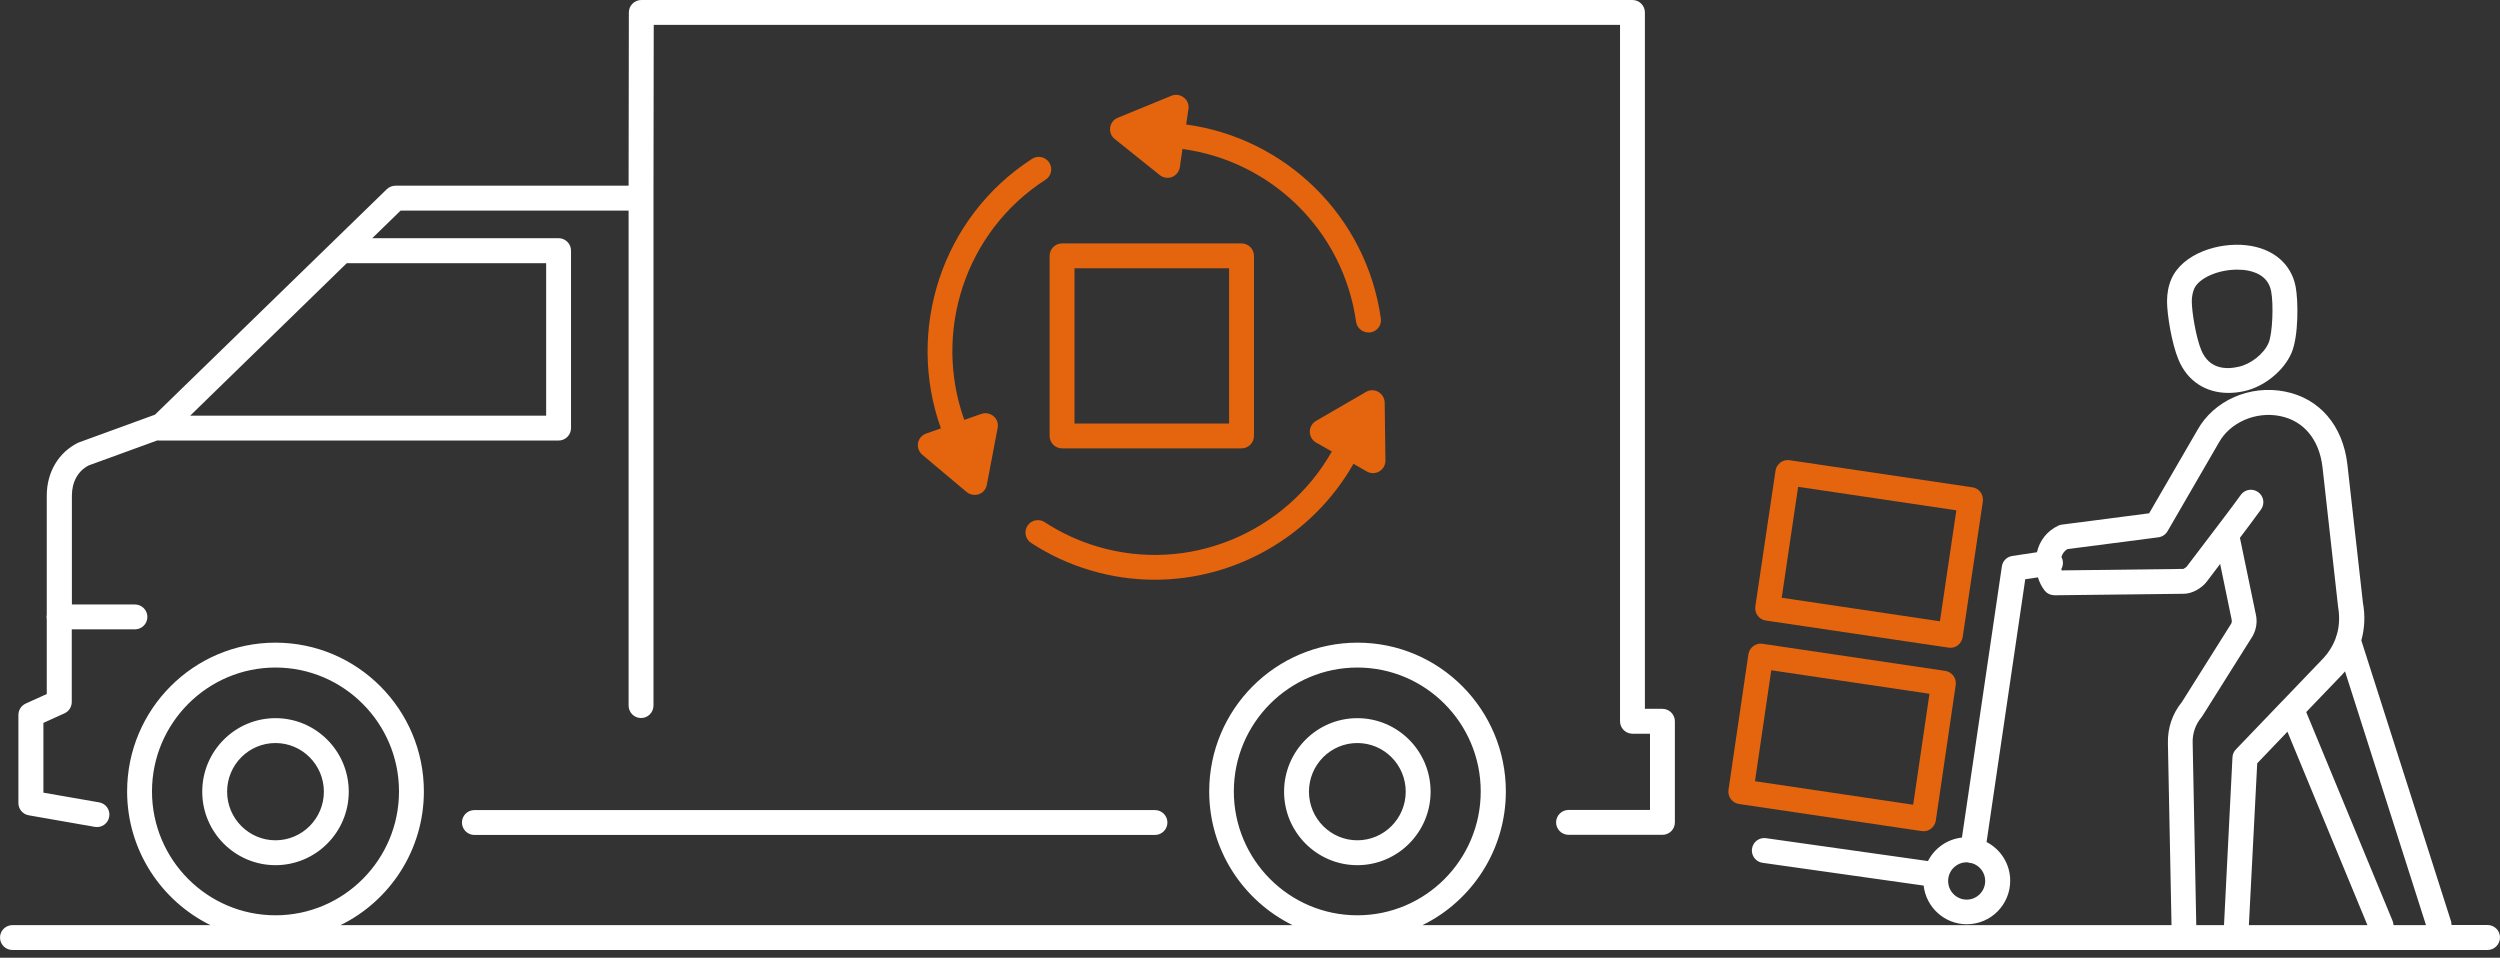 <svg width="201" height="77" viewBox="0 0 201 77" fill="none" xmlns="http://www.w3.org/2000/svg">
<rect x="0" y="0" width="201" height="77" fill="#333333" stroke="none"/>
<path d="M200 76.38H1C0.45 76.38 0 75.93 0 75.38C0 74.83 0.45 74.38 1 74.38H16.92C12.96 72.43 10.22 68.35 10.22 63.63C10.22 57.03 15.57 51.67 22.15 51.67C28.73 51.67 34.08 57.04 34.08 63.63C34.08 68.35 31.34 72.44 27.38 74.38H103.92C99.96 72.43 97.22 68.35 97.22 63.63C97.22 57.03 102.57 51.67 109.15 51.67C115.73 51.67 121.07 57.04 121.07 63.63C121.07 68.35 118.33 72.44 114.37 74.38H174.59L174.3 59.76C174.27 58.53 174.66 57.38 175.42 56.45L179.39 50.14C179.43 50.06 179.46 49.95 179.41 49.75L178.5 45.34C178.14 45.81 177.78 46.29 177.41 46.78C177.05 47.25 176.29 47.74 175.57 47.74L165.19 47.86C164.86 47.85 164.58 47.72 164.39 47.48C164.15 47.18 163.97 46.81 163.85 46.42L162.83 46.57L159.72 67.7C160.85 68.28 161.62 69.46 161.62 70.81C161.62 72.74 160.06 74.31 158.13 74.31C156.34 74.31 154.86 72.95 154.66 71.2L141.71 69.37C141.21 69.3 140.85 68.87 140.85 68.38C140.85 68.33 140.85 68.29 140.86 68.24C140.94 67.69 141.44 67.31 141.99 67.39L155.01 69.23C155.53 68.2 156.55 67.47 157.74 67.34L160.95 45.54C161.01 45.1 161.36 44.76 161.79 44.7L163.77 44.4C163.99 43.44 164.6 42.69 165.47 42.27C165.57 42.22 165.67 42.19 165.77 42.18L172.79 41.27L176.67 34.58C177.99 32.2 180.89 30.92 183.71 31.48C186.5 32.03 188.37 34.22 188.73 37.34L189.98 48.47C190.17 49.5 190.12 50.52 189.85 51.49L197.05 74.03C197.09 74.14 197.1 74.26 197.1 74.37H200C200.55 74.37 201 74.82 201 75.37C201 75.92 200.55 76.38 200 76.38ZM192.44 74.38H195.05L188.54 53.98C188.46 54.08 188.37 54.18 188.28 54.27L185.42 57.25L192.36 74.03C192.41 74.15 192.43 74.27 192.44 74.38ZM180.81 74.38H190.34L183.91 58.83L181.48 61.37L180.81 74.38ZM176.58 74.38H178.81L179.49 60.89C179.5 60.65 179.6 60.42 179.77 60.25L183.48 56.38C183.5 56.35 183.53 56.32 183.56 56.3L186.81 52.91C187.17 52.52 187.54 51.99 187.79 51.31C187.81 51.21 187.84 51.12 187.88 51.03C188.07 50.39 188.13 49.64 187.98 48.77L186.73 37.57C186.47 35.33 185.22 33.83 183.31 33.45C181.36 33.06 179.3 33.96 178.4 35.58L174.27 42.71C174.11 42.98 173.84 43.16 173.53 43.2L166.21 44.15C165.98 44.3 165.82 44.5 165.74 44.78C165.79 44.88 165.83 44.99 165.85 45.11C165.88 45.34 165.84 45.56 165.73 45.75C165.74 45.79 165.75 45.82 165.76 45.86L175.54 45.74C175.58 45.73 175.74 45.63 175.8 45.57C176.38 44.8 176.96 44.04 177.54 43.28C178.42 42.12 179.29 40.99 180.16 39.79C180.48 39.34 181.11 39.24 181.56 39.57C182.01 39.89 182.11 40.52 181.78 40.97C181.22 41.74 180.66 42.49 180.09 43.24L181.35 49.31C181.51 49.94 181.43 50.58 181.1 51.16L177.07 57.57C177.05 57.61 177.02 57.64 176.99 57.68C176.52 58.25 176.27 58.95 176.29 59.72L176.58 74.38ZM109.13 53.67C103.66 53.67 99.2 58.14 99.2 63.63C99.2 69.12 103.65 73.59 109.13 73.59C114.61 73.59 119.05 69.12 119.05 63.63C119.05 58.14 114.61 53.67 109.13 53.67ZM22.15 53.67C16.68 53.67 12.22 58.14 12.22 63.63C12.22 69.12 16.67 73.59 22.15 73.59C27.63 73.59 32.08 69.12 32.08 63.63C32.08 58.14 27.62 53.67 22.15 53.67ZM158.12 69.33C157.3 69.33 156.63 70 156.63 70.83C156.63 71.66 157.3 72.33 158.12 72.33C158.94 72.33 159.61 71.66 159.61 70.83C159.61 70.15 159.16 69.58 158.54 69.4C158.51 69.4 158.48 69.4 158.45 69.39C158.39 69.38 158.33 69.37 158.27 69.35C158.22 69.33 158.17 69.33 158.12 69.33ZM109.13 69.56C105.88 69.56 103.24 66.91 103.24 63.65C103.24 60.39 105.88 57.74 109.13 57.74C112.38 57.74 115.02 60.39 115.02 63.65C115.02 66.91 112.38 69.56 109.13 69.56ZM109.13 59.74C106.98 59.74 105.24 61.49 105.24 63.65C105.24 65.81 106.99 67.56 109.13 67.56C111.27 67.56 113.02 65.81 113.02 63.65C113.02 61.49 111.28 59.74 109.13 59.74ZM22.15 69.56C18.9 69.56 16.26 66.91 16.26 63.65C16.26 60.39 18.9 57.74 22.15 57.74C25.4 57.74 28.04 60.39 28.04 63.65C28.04 66.91 25.4 69.56 22.15 69.56ZM22.15 59.74C20 59.74 18.26 61.49 18.26 63.65C18.26 65.81 20.01 67.56 22.15 67.56C24.29 67.56 26.04 65.81 26.04 63.65C26.04 61.49 24.29 59.74 22.15 59.74ZM92.86 67.13H38.14C37.59 67.13 37.14 66.68 37.14 66.13C37.14 65.58 37.59 65.13 38.14 65.13H92.86C93.41 65.13 93.86 65.58 93.86 66.13C93.86 66.68 93.41 67.13 92.86 67.13ZM133.66 67.12H126.11C125.56 67.12 125.11 66.67 125.11 66.12C125.11 65.57 125.56 65.12 126.11 65.12H132.66V58.99H131.25C130.7 58.99 130.25 58.54 130.25 57.99V2H52.56L52.54 15.94V15.95V15.96V56.73C52.54 57.28 52.09 57.73 51.54 57.73C50.99 57.73 50.54 57.28 50.54 56.73V16.93H32.21L29.93 19.15H44.91C45.46 19.15 45.91 19.6 45.91 20.15V34.42C45.91 34.97 45.46 35.42 44.91 35.42H12.8C12.75 35.42 12.7 35.42 12.65 35.41L7.13 37.42C6.27 37.86 5.78 38.75 5.78 39.85V48.6H10.85C11.4 48.6 11.85 49.05 11.85 49.6C11.85 50.15 11.4 50.6 10.85 50.6H5.77V56.44C5.77 56.83 5.54 57.19 5.19 57.35L3.49 58.12V63.73L7.97 64.51C8.51 64.6 8.88 65.12 8.78 65.67C8.69 66.21 8.17 66.58 7.62 66.48L2.31 65.55C1.83 65.47 1.48 65.05 1.48 64.57V57.48C1.48 57.09 1.71 56.73 2.06 56.57L3.76 55.8V49.8C3.75 49.73 3.74 49.67 3.74 49.6C3.74 49.53 3.75 49.46 3.76 49.4V39.85C3.76 37.97 4.7 36.38 6.27 35.6C6.3 35.58 6.34 35.57 6.37 35.56L12.46 33.34L31.1 15.21C31.29 15.03 31.54 14.93 31.8 14.93H50.54L50.56 1C50.56 0.45 51.01 0 51.56 0H131.25C131.8 0 132.25 0.45 132.25 1V56.99H133.66C134.21 56.99 134.66 57.44 134.66 57.99V66.12C134.66 66.68 134.21 67.12 133.66 67.12ZM15.29 33.42H43.91V21.16H27.88L15.29 33.42ZM179.16 31.59C177.35 31.59 175.87 30.64 175.16 28.94C174.59 27.59 174.23 25.24 174.23 24.23C174.23 23.58 174.34 22.99 174.58 22.43C175.47 20.4 178.34 19.46 180.62 19.72C182.75 19.96 184.22 21.21 184.57 23.05C184.78 24.15 184.82 27.01 184.24 28.37C183.62 29.82 182.02 31.11 180.42 31.45C179.98 31.55 179.56 31.59 179.16 31.59ZM179.85 21.68C178.34 21.68 176.79 22.35 176.41 23.22C176.29 23.52 176.22 23.85 176.22 24.23C176.22 25.05 176.55 27.12 176.99 28.17C177.63 29.68 178.96 29.72 179.98 29.49C180.97 29.28 182.02 28.44 182.39 27.58C182.72 26.81 182.8 24.44 182.6 23.42C182.37 22.18 181.27 21.8 180.39 21.7C180.21 21.69 180.03 21.68 179.85 21.68Z" fill="white"/>
<path d="M156.4 53.94L141.7 51.76C141.43 51.72 141.17 51.79 140.96 51.95C140.75 52.11 140.61 52.35 140.57 52.61L138.97 63.51C138.89 64.05 139.27 64.56 139.81 64.64L154.51 66.82C154.56 66.83 154.61 66.83 154.66 66.83C154.88 66.83 155.08 66.76 155.25 66.63C155.46 66.47 155.6 66.23 155.64 65.97L157.24 55.07C157.32 54.53 156.94 54.02 156.4 53.94ZM153.82 64.7L141.1 62.81L142.41 53.89L155.13 55.78L153.82 64.7Z" fill="#E4650E"/>
<path d="M158.58 39.18L143.88 37C143.62 36.96 143.35 37.03 143.14 37.19C142.93 37.35 142.79 37.59 142.75 37.85L141.13 48.75C141.05 49.3 141.42 49.81 141.97 49.89L156.67 52.07C156.72 52.08 156.77 52.08 156.82 52.08C157.03 52.08 157.24 52.02 157.41 51.88C157.62 51.72 157.76 51.48 157.8 51.22L159.42 40.32C159.5 39.77 159.13 39.26 158.58 39.18ZM155.97 49.95L143.25 48.06L144.57 39.14L157.29 41.03L155.97 49.95Z" fill="#E4650E"/>
<path d="M92.849 46.61C91.129 46.61 89.389 46.37 87.659 45.85C85.989 45.36 84.389 44.62 82.899 43.65C82.439 43.35 82.309 42.73 82.609 42.27C82.909 41.81 83.529 41.68 83.989 41.98C85.309 42.84 86.739 43.5 88.219 43.94C95.639 46.15 103.409 42.79 107.079 36.3L105.809 35.58C105.499 35.4 105.309 35.07 105.309 34.71C105.309 34.35 105.499 34.02 105.809 33.84L109.829 31.51C110.139 31.33 110.519 31.33 110.819 31.51C111.129 31.69 111.319 32.01 111.329 32.37L111.389 37.03C111.389 37.39 111.209 37.72 110.899 37.9C110.589 38.08 110.209 38.09 109.899 37.91L108.819 37.29C105.549 43.04 99.399 46.61 92.849 46.61Z" fill="#E4650E"/>
<path d="M78.359 39.79C78.129 39.79 77.899 39.71 77.719 39.56L74.149 36.56C73.879 36.33 73.749 35.97 73.809 35.62C73.869 35.27 74.119 34.98 74.459 34.86L75.649 34.44C72.829 26.56 75.679 17.48 82.979 12.77C83.439 12.47 84.059 12.61 84.359 13.07C84.659 13.53 84.529 14.15 84.059 14.45C77.549 18.64 75.009 26.74 77.529 33.76L78.889 33.28C79.229 33.16 79.599 33.23 79.879 33.46C80.159 33.69 80.279 34.05 80.209 34.41L79.339 38.99C79.269 39.34 79.029 39.63 78.689 39.74C78.589 39.77 78.469 39.79 78.359 39.79Z" fill="#E4650E"/>
<path d="M99.819 19.57H85.389C84.839 19.57 84.389 20.02 84.389 20.57V35.05C84.389 35.6 84.839 36.05 85.389 36.05H99.819C100.369 36.05 100.819 35.6 100.819 35.05V20.57C100.819 20.02 100.369 19.57 99.819 19.57ZM98.819 34.05H86.389V21.57H98.819V34.05Z" fill="#E4650E"/>
<path d="M110.019 26.73C109.529 26.73 109.099 26.37 109.029 25.87C107.989 18.49 102.159 12.93 95.069 11.98L94.859 13.44C94.808 13.79 94.569 14.09 94.239 14.23C93.909 14.36 93.528 14.3 93.249 14.08L89.618 11.17C89.338 10.95 89.209 10.6 89.258 10.25C89.308 9.9 89.538 9.6 89.868 9.47L94.178 7.7C94.508 7.56 94.888 7.62 95.178 7.84C95.469 8.06 95.609 8.42 95.549 8.77L95.368 10.01C103.309 11.09 109.849 17.33 111.019 25.6C111.099 26.15 110.719 26.65 110.169 26.73C110.109 26.73 110.059 26.73 110.019 26.73Z" fill="#E4650E"/>
</svg>
